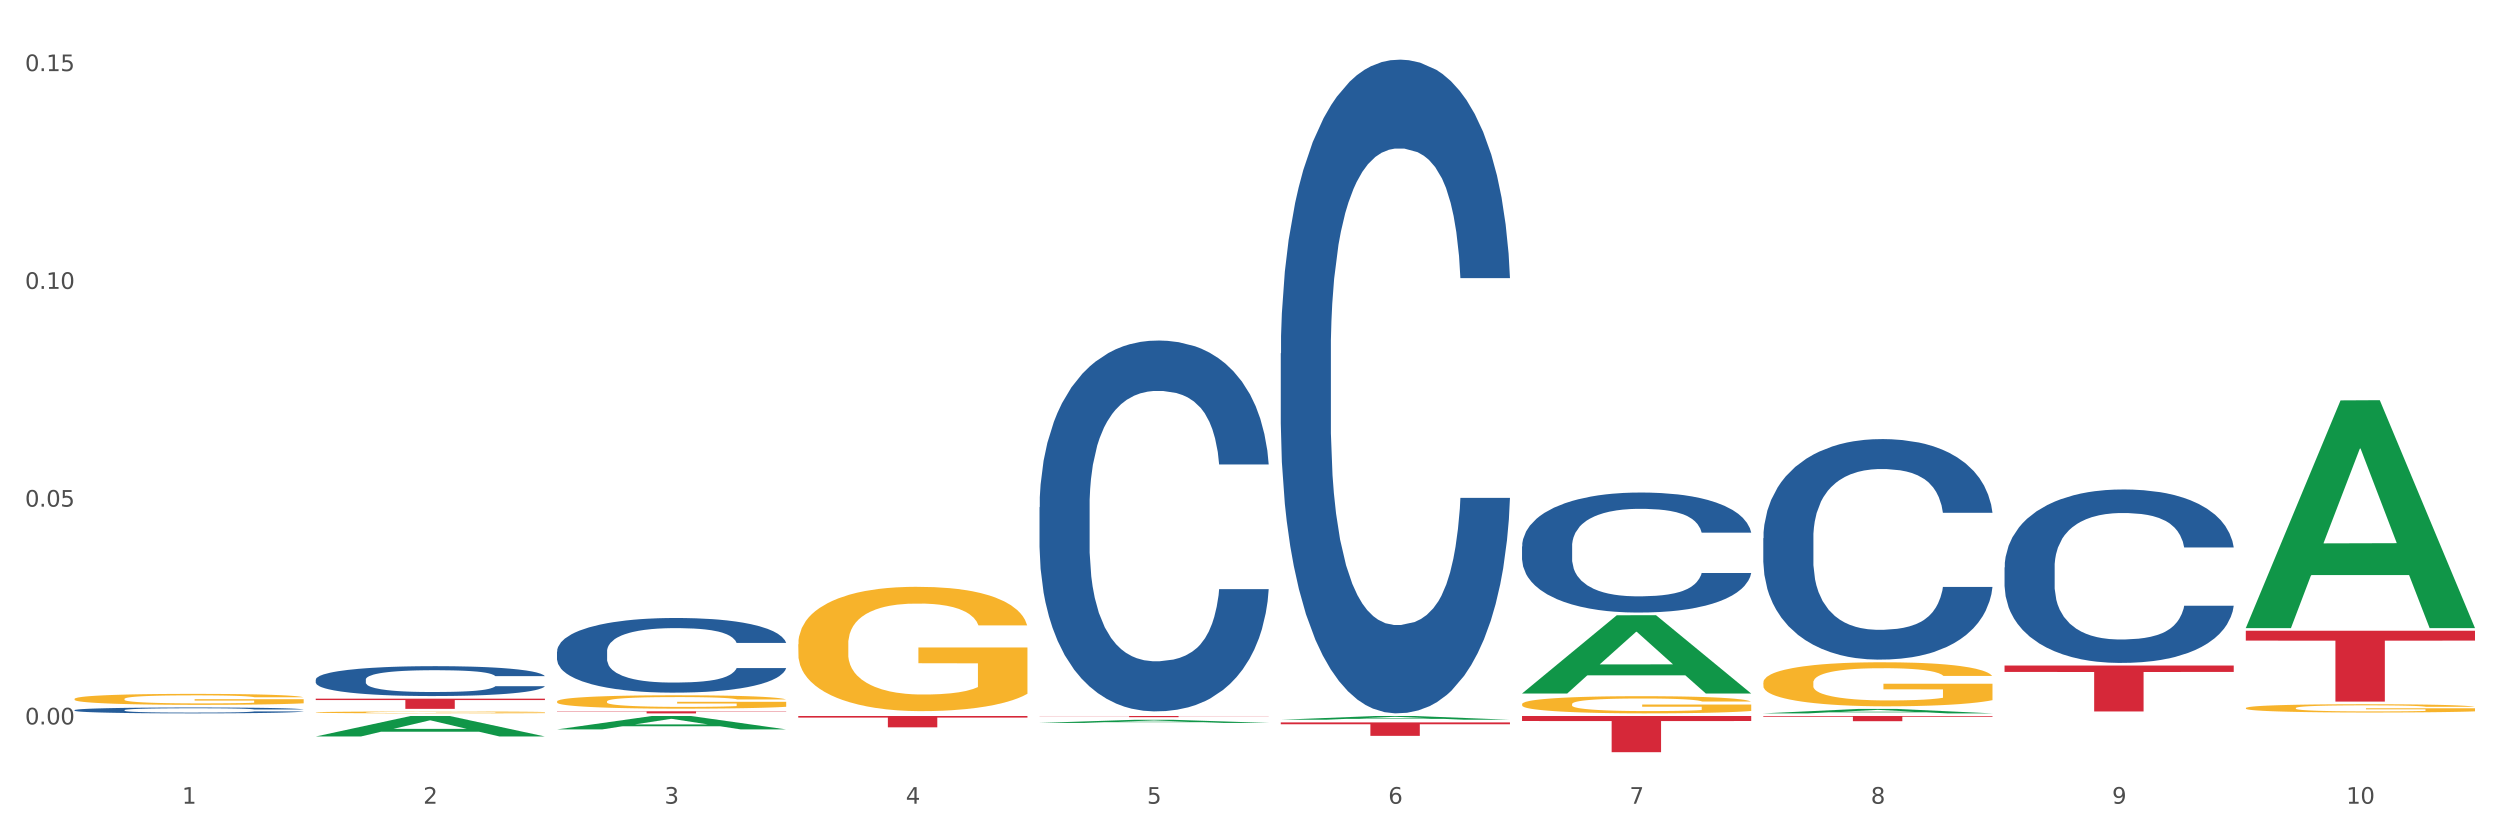 <?xml version="1.0" encoding="utf-8" standalone="no"?>
<!DOCTYPE svg PUBLIC "-//W3C//DTD SVG 1.1//EN"
  "http://www.w3.org/Graphics/SVG/1.1/DTD/svg11.dtd">
<svg xmlns:xlink="http://www.w3.org/1999/xlink" width="1080pt" height="360pt" viewBox="0 0 1080 360" xmlns="http://www.w3.org/2000/svg" version="1.1">
 <rect x="0" y="0" width="1080" height="360" fill="#333333" stroke="none"/>
 <defs>
  <style type="text/css">*{stroke-linejoin: round; stroke-linecap: butt}</style>
 </defs>
 <g id="figure_1">
  <g id="patch_1">
   <path d="M 0 360 
L 1080 360 
L 1080 0 
L 0 0 
z
" style="fill: #ffffff; stroke: #ffffff; stroke-linejoin: miter"/>
  </g>
  <g id="axes_1">
   <g id="matplotlib.axis_1">
    <g id="xtick_1">
     <g id="text_1">
      <!-- 1 -->
      <g style="fill: #4d4d4d" transform="translate(78.627 347.204) scale(0.096 -0.096)">
       <defs>
        <path id="DejaVuSans-31" d="M 794 531 
L 1825 531 
L 1825 4091 
L 703 3866 
L 703 4441 
L 1819 4666 
L 2450 4666 
L 2450 531 
L 3481 531 
L 3481 0 
L 794 0 
L 794 531 
z
" transform="scale(0.016)"/>
       </defs>
       <use xlink:href="#DejaVuSans-31"/>
      </g>
     </g>
    </g>
    <g id="xtick_2">
     <g id="text_2">
      <!-- 2 -->
      <g style="fill: #4d4d4d" transform="translate(182.851 347.204) scale(0.096 -0.096)">
       <defs>
        <path id="DejaVuSans-32" d="M 1228 531 
L 3431 531 
L 3431 0 
L 469 0 
L 469 531 
Q 828 903 1448 1529 
Q 2069 2156 2228 2338 
Q 2531 2678 2651 2914 
Q 2772 3150 2772 3378 
Q 2772 3750 2511 3984 
Q 2250 4219 1831 4219 
Q 1534 4219 1204 4116 
Q 875 4013 500 3803 
L 500 4441 
Q 881 4594 1212 4672 
Q 1544 4750 1819 4750 
Q 2544 4750 2975 4387 
Q 3406 4025 3406 3419 
Q 3406 3131 3298 2873 
Q 3191 2616 2906 2266 
Q 2828 2175 2409 1742 
Q 1991 1309 1228 531 
z
" transform="scale(0.016)"/>
       </defs>
       <use xlink:href="#DejaVuSans-32"/>
      </g>
     </g>
    </g>
    <g id="xtick_3">
     <g id="text_3">
      <!-- 3 -->
      <g style="fill: #4d4d4d" transform="translate(287.074 347.204) scale(0.096 -0.096)">
       <defs>
        <path id="DejaVuSans-33" d="M 2597 2516 
Q 3050 2419 3304 2112 
Q 3559 1806 3559 1356 
Q 3559 666 3084 287 
Q 2609 -91 1734 -91 
Q 1441 -91 1130 -33 
Q 819 25 488 141 
L 488 750 
Q 750 597 1062 519 
Q 1375 441 1716 441 
Q 2309 441 2620 675 
Q 2931 909 2931 1356 
Q 2931 1769 2642 2001 
Q 2353 2234 1838 2234 
L 1294 2234 
L 1294 2753 
L 1863 2753 
Q 2328 2753 2575 2939 
Q 2822 3125 2822 3475 
Q 2822 3834 2567 4026 
Q 2313 4219 1838 4219 
Q 1578 4219 1281 4162 
Q 984 4106 628 3988 
L 628 4550 
Q 988 4650 1302 4700 
Q 1616 4750 1894 4750 
Q 2613 4750 3031 4423 
Q 3450 4097 3450 3541 
Q 3450 3153 3228 2886 
Q 3006 2619 2597 2516 
z
" transform="scale(0.016)"/>
       </defs>
       <use xlink:href="#DejaVuSans-33"/>
      </g>
     </g>
    </g>
    <g id="xtick_4">
     <g id="text_4">
      <!-- 4 -->
      <g style="fill: #4d4d4d" transform="translate(391.298 347.204) scale(0.096 -0.096)">
       <defs>
        <path id="DejaVuSans-34" d="M 2419 4116 
L 825 1625 
L 2419 1625 
L 2419 4116 
z
M 2253 4666 
L 3047 4666 
L 3047 1625 
L 3713 1625 
L 3713 1100 
L 3047 1100 
L 3047 0 
L 2419 0 
L 2419 1100 
L 313 1100 
L 313 1709 
L 2253 4666 
z
" transform="scale(0.016)"/>
       </defs>
       <use xlink:href="#DejaVuSans-34"/>
      </g>
     </g>
    </g>
    <g id="xtick_5">
     <g id="text_5">
      <!-- 5 -->
      <g style="fill: #4d4d4d" transform="translate(495.522 347.204) scale(0.096 -0.096)">
       <defs>
        <path id="DejaVuSans-35" d="M 691 4666 
L 3169 4666 
L 3169 4134 
L 1269 4134 
L 1269 2991 
Q 1406 3038 1543 3061 
Q 1681 3084 1819 3084 
Q 2600 3084 3056 2656 
Q 3513 2228 3513 1497 
Q 3513 744 3044 326 
Q 2575 -91 1722 -91 
Q 1428 -91 1123 -41 
Q 819 9 494 109 
L 494 744 
Q 775 591 1075 516 
Q 1375 441 1709 441 
Q 2250 441 2565 725 
Q 2881 1009 2881 1497 
Q 2881 1984 2565 2268 
Q 2250 2553 1709 2553 
Q 1456 2553 1204 2497 
Q 953 2441 691 2322 
L 691 4666 
z
" transform="scale(0.016)"/>
       </defs>
       <use xlink:href="#DejaVuSans-35"/>
      </g>
     </g>
    </g>
    <g id="xtick_6">
     <g id="text_6">
      <!-- 6 -->
      <g style="fill: #4d4d4d" transform="translate(599.745 347.204) scale(0.096 -0.096)">
       <defs>
        <path id="DejaVuSans-36" d="M 2113 2584 
Q 1688 2584 1439 2293 
Q 1191 2003 1191 1497 
Q 1191 994 1439 701 
Q 1688 409 2113 409 
Q 2538 409 2786 701 
Q 3034 994 3034 1497 
Q 3034 2003 2786 2293 
Q 2538 2584 2113 2584 
z
M 3366 4563 
L 3366 3988 
Q 3128 4100 2886 4159 
Q 2644 4219 2406 4219 
Q 1781 4219 1451 3797 
Q 1122 3375 1075 2522 
Q 1259 2794 1537 2939 
Q 1816 3084 2150 3084 
Q 2853 3084 3261 2657 
Q 3669 2231 3669 1497 
Q 3669 778 3244 343 
Q 2819 -91 2113 -91 
Q 1303 -91 875 529 
Q 447 1150 447 2328 
Q 447 3434 972 4092 
Q 1497 4750 2381 4750 
Q 2619 4750 2861 4703 
Q 3103 4656 3366 4563 
z
" transform="scale(0.016)"/>
       </defs>
       <use xlink:href="#DejaVuSans-36"/>
      </g>
     </g>
    </g>
    <g id="xtick_7">
     <g id="text_7">
      <!-- 7 -->
      <g style="fill: #4d4d4d" transform="translate(703.969 347.204) scale(0.096 -0.096)">
       <defs>
        <path id="DejaVuSans-37" d="M 525 4666 
L 3525 4666 
L 3525 4397 
L 1831 0 
L 1172 0 
L 2766 4134 
L 525 4134 
L 525 4666 
z
" transform="scale(0.016)"/>
       </defs>
       <use xlink:href="#DejaVuSans-37"/>
      </g>
     </g>
    </g>
    <g id="xtick_8">
     <g id="text_8">
      <!-- 8 -->
      <g style="fill: #4d4d4d" transform="translate(808.193 347.204) scale(0.096 -0.096)">
       <defs>
        <path id="DejaVuSans-38" d="M 2034 2216 
Q 1584 2216 1326 1975 
Q 1069 1734 1069 1313 
Q 1069 891 1326 650 
Q 1584 409 2034 409 
Q 2484 409 2743 651 
Q 3003 894 3003 1313 
Q 3003 1734 2745 1975 
Q 2488 2216 2034 2216 
z
M 1403 2484 
Q 997 2584 770 2862 
Q 544 3141 544 3541 
Q 544 4100 942 4425 
Q 1341 4750 2034 4750 
Q 2731 4750 3128 4425 
Q 3525 4100 3525 3541 
Q 3525 3141 3298 2862 
Q 3072 2584 2669 2484 
Q 3125 2378 3379 2068 
Q 3634 1759 3634 1313 
Q 3634 634 3220 271 
Q 2806 -91 2034 -91 
Q 1263 -91 848 271 
Q 434 634 434 1313 
Q 434 1759 690 2068 
Q 947 2378 1403 2484 
z
M 1172 3481 
Q 1172 3119 1398 2916 
Q 1625 2713 2034 2713 
Q 2441 2713 2670 2916 
Q 2900 3119 2900 3481 
Q 2900 3844 2670 4047 
Q 2441 4250 2034 4250 
Q 1625 4250 1398 4047 
Q 1172 3844 1172 3481 
z
" transform="scale(0.016)"/>
       </defs>
       <use xlink:href="#DejaVuSans-38"/>
      </g>
     </g>
    </g>
    <g id="xtick_9">
     <g id="text_9">
      <!-- 9 -->
      <g style="fill: #4d4d4d" transform="translate(912.416 347.204) scale(0.096 -0.096)">
       <defs>
        <path id="DejaVuSans-39" d="M 703 97 
L 703 672 
Q 941 559 1184 500 
Q 1428 441 1663 441 
Q 2288 441 2617 861 
Q 2947 1281 2994 2138 
Q 2813 1869 2534 1725 
Q 2256 1581 1919 1581 
Q 1219 1581 811 2004 
Q 403 2428 403 3163 
Q 403 3881 828 4315 
Q 1253 4750 1959 4750 
Q 2769 4750 3195 4129 
Q 3622 3509 3622 2328 
Q 3622 1225 3098 567 
Q 2575 -91 1691 -91 
Q 1453 -91 1209 -44 
Q 966 3 703 97 
z
M 1959 2075 
Q 2384 2075 2632 2365 
Q 2881 2656 2881 3163 
Q 2881 3666 2632 3958 
Q 2384 4250 1959 4250 
Q 1534 4250 1286 3958 
Q 1038 3666 1038 3163 
Q 1038 2656 1286 2365 
Q 1534 2075 1959 2075 
z
" transform="scale(0.016)"/>
       </defs>
       <use xlink:href="#DejaVuSans-39"/>
      </g>
     </g>
    </g>
    <g id="xtick_10">
     <g id="text_10">
      <!-- 10 -->
      <g style="fill: #4d4d4d" transform="translate(1013.586 347.204) scale(0.096 -0.096)">
       <defs>
        <path id="DejaVuSans-30" d="M 2034 4250 
Q 1547 4250 1301 3770 
Q 1056 3291 1056 2328 
Q 1056 1369 1301 889 
Q 1547 409 2034 409 
Q 2525 409 2770 889 
Q 3016 1369 3016 2328 
Q 3016 3291 2770 3770 
Q 2525 4250 2034 4250 
z
M 2034 4750 
Q 2819 4750 3233 4129 
Q 3647 3509 3647 2328 
Q 3647 1150 3233 529 
Q 2819 -91 2034 -91 
Q 1250 -91 836 529 
Q 422 1150 422 2328 
Q 422 3509 836 4129 
Q 1250 4750 2034 4750 
z
" transform="scale(0.016)"/>
       </defs>
       <use xlink:href="#DejaVuSans-31"/>
       <use xlink:href="#DejaVuSans-30" transform="translate(63.623 0)"/>
      </g>
     </g>
    </g>
    <g id="xtick_11"/>
    <g id="xtick_12"/>
    <g id="xtick_13"/>
    <g id="xtick_14"/>
    <g id="xtick_15"/>
    <g id="xtick_16"/>
    <g id="xtick_17"/>
    <g id="xtick_18"/>
    <g id="xtick_19"/>
   </g>
   <g id="matplotlib.axis_2">
    <g id="ytick_1">
     <g id="text_11">
      <!-- 0.00 -->
      <g style="fill: #4d4d4d" transform="translate(10.8 312.958) scale(0.096 -0.096)">
       <defs>
        <path id="DejaVuSans-2e" d="M 684 794 
L 1344 794 
L 1344 0 
L 684 0 
L 684 794 
z
" transform="scale(0.016)"/>
       </defs>
       <use xlink:href="#DejaVuSans-30"/>
       <use xlink:href="#DejaVuSans-2e" transform="translate(63.623 0)"/>
       <use xlink:href="#DejaVuSans-30" transform="translate(95.41 0)"/>
       <use xlink:href="#DejaVuSans-30" transform="translate(159.033 0)"/>
      </g>
     </g>
    </g>
    <g id="ytick_2">
     <g id="text_12">
      <!-- 0.05 -->
      <g style="fill: #4d4d4d" transform="translate(10.8 218.878) scale(0.096 -0.096)">
       <use xlink:href="#DejaVuSans-30"/>
       <use xlink:href="#DejaVuSans-2e" transform="translate(63.623 0)"/>
       <use xlink:href="#DejaVuSans-30" transform="translate(95.41 0)"/>
       <use xlink:href="#DejaVuSans-35" transform="translate(159.033 0)"/>
      </g>
     </g>
    </g>
    <g id="ytick_3">
     <g id="text_13">
      <!-- 0.10 -->
      <g style="fill: #4d4d4d" transform="translate(10.8 124.798) scale(0.096 -0.096)">
       <use xlink:href="#DejaVuSans-30"/>
       <use xlink:href="#DejaVuSans-2e" transform="translate(63.623 0)"/>
       <use xlink:href="#DejaVuSans-31" transform="translate(95.41 0)"/>
       <use xlink:href="#DejaVuSans-30" transform="translate(159.033 0)"/>
      </g>
     </g>
    </g>
    <g id="ytick_4">
     <g id="text_14">
      <!-- 0.15 -->
      <g style="fill: #4d4d4d" transform="translate(10.8 30.718) scale(0.096 -0.096)">
       <use xlink:href="#DejaVuSans-30"/>
       <use xlink:href="#DejaVuSans-2e" transform="translate(63.623 0)"/>
       <use xlink:href="#DejaVuSans-31" transform="translate(95.41 0)"/>
       <use xlink:href="#DejaVuSans-35" transform="translate(159.033 0)"/>
      </g>
     </g>
    </g>
    <g id="ytick_5"/>
    <g id="ytick_6"/>
    <g id="ytick_7"/>
   </g>
   <g id="PolyCollection_1">
    <path d="M 553.293 310.932 
L 553.395 310.93 
L 594.225 309.312 
L 611.169 309.31 
L 652.306 310.935 
L 632.707 310.935 
L 623.827 310.557 
L 581.67 310.557 
L 581.364 310.563 
L 572.789 310.935 
L 553.293 310.935 
L 553.293 310.932 
L 586.978 310.331 
L 618.519 310.329 
L 602.901 309.657 
L 602.697 309.654 
L 602.493 309.658 
L 586.876 310.329 
L 586.978 310.331 
L 553.293 310.932 
z
" clip-path="url(#p5348b088e8)" style="fill: #109648"/>
    <path d="M 136.399 307.741 
L 136.516 307.74 
L 136.516 307.713 
L 136.749 307.69 
L 137.918 307.635 
L 139.672 307.589 
L 140.958 307.564 
L 142.244 307.545 
L 143.763 307.525 
L 145.634 307.504 
L 149.024 307.474 
L 151.128 307.458 
L 153.699 307.442 
L 158.375 307.418 
L 161.765 307.405 
L 165.272 307.394 
L 171 307.38 
L 174.741 307.374 
L 178.716 307.37 
L 183.508 307.367 
L 187.132 307.366 
L 195.081 307.368 
L 201.861 307.375 
L 205.135 307.38 
L 209.343 307.389 
L 211.564 307.395 
L 215.188 307.407 
L 218.928 307.422 
L 221.5 307.436 
L 225.358 307.461 
L 228.28 307.486 
L 230.969 307.517 
L 232.372 307.539 
L 233.424 307.559 
L 234.359 307.582 
L 235.294 307.618 
L 214.253 307.618 
L 213.434 307.592 
L 212.148 307.567 
L 210.278 307.544 
L 208.641 307.529 
L 205.836 307.51 
L 203.264 307.499 
L 200.576 307.49 
L 197.302 307.482 
L 194.731 307.479 
L 191.107 307.476 
L 183.976 307.476 
L 179.183 307.482 
L 175.91 307.49 
L 173.806 307.496 
L 171.936 307.504 
L 169.831 307.514 
L 167.377 307.53 
L 165.623 307.544 
L 163.87 307.562 
L 162.467 307.579 
L 161.181 307.6 
L 160.129 307.622 
L 159.311 307.645 
L 158.609 307.673 
L 158.025 307.72 
L 158.025 307.821 
L 158.259 307.844 
L 158.843 307.874 
L 159.544 307.897 
L 160.713 307.925 
L 161.765 307.943 
L 163.753 307.97 
L 165.974 307.992 
L 167.727 308.006 
L 169.481 308.018 
L 172.52 308.034 
L 175.91 308.048 
L 178.833 308.056 
L 182.807 308.063 
L 185.496 308.066 
L 187.834 308.067 
L 193.562 308.067 
L 197.653 308.065 
L 202.212 308.06 
L 205.719 308.053 
L 208.641 308.045 
L 211.915 308.032 
L 214.019 308.019 
L 214.019 307.865 
L 188.301 307.864 
L 188.301 307.761 
L 235.411 307.761 
L 235.411 308.063 
L 233.424 308.079 
L 231.203 308.093 
L 228.865 308.105 
L 225.358 308.121 
L 221.15 308.136 
L 217.409 308.146 
L 213.434 308.155 
L 208.758 308.163 
L 202.68 308.17 
L 198.939 308.173 
L 194.263 308.175 
L 188.769 308.176 
L 183.976 308.175 
L 179.3 308.171 
L 174.39 308.164 
L 169.598 308.155 
L 165.974 308.145 
L 162.35 308.133 
L 158.492 308.118 
L 155.453 308.103 
L 153.115 308.09 
L 150.543 308.073 
L 147.738 308.05 
L 145.634 308.03 
L 143.763 308.01 
L 141.776 307.983 
L 140.373 307.96 
L 138.97 307.931 
L 138.152 307.91 
L 137.217 307.877 
L 136.516 307.83 
L 136.399 307.741 
z
" clip-path="url(#p5348b088e8)" style="fill: #f7b32b"/>
    <path d="M 32.175 301.945 
L 32.292 301.941 
L 32.292 301.785 
L 32.526 301.651 
L 33.695 301.326 
L 35.448 301.058 
L 36.734 300.915 
L 38.02 300.798 
L 39.54 300.681 
L 41.41 300.56 
L 44.8 300.383 
L 46.904 300.292 
L 49.476 300.197 
L 54.152 300.058 
L 57.542 299.98 
L 61.049 299.915 
L 66.777 299.837 
L 70.517 299.803 
L 74.492 299.777 
L 79.285 299.759 
L 82.909 299.755 
L 90.858 299.768 
L 97.638 299.807 
L 100.911 299.837 
L 105.119 299.889 
L 107.34 299.924 
L 110.964 299.993 
L 114.705 300.084 
L 117.277 300.162 
L 121.134 300.309 
L 124.057 300.456 
L 126.745 300.638 
L 128.148 300.764 
L 129.2 300.881 
L 130.135 301.015 
L 131.071 301.227 
L 110.029 301.227 
L 109.211 301.075 
L 107.925 300.933 
L 106.054 300.794 
L 104.418 300.707 
L 101.612 300.599 
L 99.041 300.53 
L 96.352 300.478 
L 93.079 300.435 
L 90.507 300.413 
L 86.883 300.396 
L 79.752 300.4 
L 74.96 300.435 
L 71.686 300.478 
L 69.582 300.517 
L 67.712 300.56 
L 65.608 300.621 
L 63.153 300.712 
L 61.399 300.794 
L 59.646 300.898 
L 58.243 301.002 
L 56.957 301.123 
L 55.905 301.253 
L 55.087 301.387 
L 54.386 301.552 
L 53.801 301.824 
L 53.801 302.417 
L 54.035 302.551 
L 54.619 302.729 
L 55.321 302.863 
L 56.49 303.023 
L 57.542 303.132 
L 59.529 303.287 
L 61.75 303.417 
L 63.504 303.499 
L 65.257 303.569 
L 68.296 303.664 
L 71.686 303.742 
L 74.609 303.789 
L 78.583 303.833 
L 81.272 303.85 
L 83.61 303.859 
L 89.338 303.859 
L 93.429 303.846 
L 97.988 303.815 
L 101.495 303.776 
L 104.418 303.729 
L 107.691 303.651 
L 109.795 303.577 
L 109.795 302.673 
L 84.078 302.668 
L 84.078 302.067 
L 131.187 302.067 
L 131.187 303.833 
L 129.2 303.924 
L 126.979 304.006 
L 124.641 304.079 
L 121.134 304.17 
L 116.926 304.257 
L 113.185 304.318 
L 109.211 304.37 
L 104.535 304.417 
L 98.456 304.46 
L 94.715 304.478 
L 90.039 304.491 
L 84.545 304.495 
L 79.752 304.486 
L 75.076 304.465 
L 70.167 304.426 
L 65.374 304.37 
L 61.75 304.313 
L 58.126 304.244 
L 54.269 304.153 
L 51.229 304.067 
L 48.891 303.989 
L 46.32 303.889 
L 43.514 303.759 
L 41.41 303.642 
L 39.54 303.521 
L 37.552 303.365 
L 36.15 303.231 
L 34.747 303.062 
L 33.928 302.937 
L 32.993 302.742 
L 32.292 302.469 
L 32.175 301.945 
z
" clip-path="url(#p5348b088e8)" style="fill: #f7b32b"/>
    <path d="M 240.622 303.033 
L 240.739 303.028 
L 240.739 302.838 
L 240.973 302.674 
L 242.142 302.278 
L 243.895 301.951 
L 245.181 301.777 
L 246.467 301.634 
L 247.987 301.492 
L 249.857 301.344 
L 253.247 301.128 
L 255.351 301.017 
L 257.923 300.901 
L 262.599 300.732 
L 265.989 300.637 
L 269.496 300.558 
L 275.224 300.463 
L 278.965 300.421 
L 282.939 300.389 
L 287.732 300.368 
L 291.356 300.363 
L 299.305 300.378 
L 306.085 300.426 
L 309.358 300.463 
L 313.566 300.526 
L 315.788 300.568 
L 319.411 300.653 
L 323.152 300.764 
L 325.724 300.859 
L 329.581 301.038 
L 332.504 301.217 
L 335.193 301.439 
L 336.595 301.592 
L 337.647 301.735 
L 338.583 301.898 
L 339.518 302.157 
L 318.476 302.157 
L 317.658 301.972 
L 316.372 301.798 
L 314.502 301.629 
L 312.865 301.524 
L 310.06 301.392 
L 307.488 301.307 
L 304.799 301.244 
L 301.526 301.191 
L 298.954 301.165 
L 295.33 301.144 
L 288.2 301.149 
L 283.407 301.191 
L 280.134 301.244 
L 278.03 301.291 
L 276.159 301.344 
L 274.055 301.418 
L 271.6 301.529 
L 269.847 301.629 
L 268.093 301.756 
L 266.69 301.882 
L 265.405 302.03 
L 264.352 302.188 
L 263.534 302.352 
L 262.833 302.553 
L 262.248 302.885 
L 262.248 303.608 
L 262.482 303.772 
L 263.067 303.988 
L 263.768 304.152 
L 264.937 304.347 
L 265.989 304.479 
L 267.976 304.669 
L 270.197 304.827 
L 271.951 304.927 
L 273.704 305.012 
L 276.744 305.128 
L 280.134 305.223 
L 283.056 305.281 
L 287.031 305.334 
L 289.719 305.355 
L 292.057 305.365 
L 297.785 305.365 
L 301.877 305.35 
L 306.436 305.313 
L 309.943 305.265 
L 312.865 305.207 
L 316.138 305.112 
L 318.242 305.022 
L 318.242 303.919 
L 292.525 303.914 
L 292.525 303.181 
L 339.635 303.181 
L 339.635 305.334 
L 337.647 305.445 
L 335.426 305.545 
L 333.088 305.634 
L 329.581 305.745 
L 325.373 305.851 
L 321.632 305.925 
L 317.658 305.988 
L 312.982 306.046 
L 306.903 306.099 
L 303.163 306.12 
L 298.487 306.136 
L 292.992 306.141 
L 288.2 306.131 
L 283.524 306.104 
L 278.614 306.057 
L 273.821 305.988 
L 270.197 305.919 
L 266.574 305.835 
L 262.716 305.724 
L 259.677 305.619 
L 257.339 305.524 
L 254.767 305.402 
L 251.961 305.244 
L 249.857 305.101 
L 247.987 304.954 
L 246 304.764 
L 244.597 304.6 
L 243.194 304.394 
L 242.376 304.241 
L 241.441 304.004 
L 240.739 303.671 
L 240.622 303.033 
z
" clip-path="url(#p5348b088e8)" style="fill: #f7b32b"/>
    <path d="M 970.188 305.88 
L 970.304 305.877 
L 970.304 305.759 
L 970.538 305.658 
L 971.707 305.413 
L 973.461 305.21 
L 974.747 305.102 
L 976.032 305.014 
L 977.552 304.925 
L 979.422 304.834 
L 982.813 304.7 
L 984.917 304.631 
L 987.488 304.559 
L 992.164 304.455 
L 995.554 304.396 
L 999.061 304.347 
L 1004.789 304.288 
L 1008.53 304.262 
L 1012.505 304.242 
L 1017.297 304.229 
L 1020.921 304.226 
L 1028.87 304.235 
L 1035.65 304.265 
L 1038.923 304.288 
L 1043.132 304.327 
L 1045.353 304.353 
L 1048.977 304.405 
L 1052.717 304.474 
L 1055.289 304.533 
L 1059.147 304.644 
L 1062.069 304.755 
L 1064.758 304.893 
L 1066.161 304.988 
L 1067.213 305.076 
L 1068.148 305.177 
L 1069.083 305.338 
L 1048.041 305.338 
L 1047.223 305.223 
L 1045.937 305.115 
L 1044.067 305.01 
L 1042.43 304.945 
L 1039.625 304.863 
L 1037.053 304.811 
L 1034.364 304.772 
L 1031.091 304.739 
L 1028.52 304.723 
L 1024.896 304.71 
L 1017.765 304.713 
L 1012.972 304.739 
L 1009.699 304.772 
L 1007.595 304.801 
L 1005.724 304.834 
L 1003.62 304.88 
L 1001.165 304.948 
L 999.412 305.01 
L 997.659 305.089 
L 996.256 305.167 
L 994.97 305.259 
L 993.918 305.357 
L 993.1 305.459 
L 992.398 305.583 
L 991.814 305.789 
L 991.814 306.237 
L 992.047 306.338 
L 992.632 306.472 
L 993.333 306.574 
L 994.502 306.695 
L 995.554 306.776 
L 997.542 306.894 
L 999.763 306.992 
L 1001.516 307.054 
L 1003.27 307.107 
L 1006.309 307.179 
L 1009.699 307.238 
L 1012.621 307.274 
L 1016.596 307.306 
L 1019.285 307.319 
L 1021.623 307.326 
L 1027.351 307.326 
L 1031.442 307.316 
L 1036.001 307.293 
L 1039.508 307.264 
L 1042.43 307.228 
L 1045.704 307.169 
L 1047.808 307.113 
L 1047.808 306.43 
L 1022.09 306.427 
L 1022.09 305.972 
L 1069.2 305.972 
L 1069.2 307.306 
L 1067.213 307.375 
L 1064.992 307.437 
L 1062.654 307.493 
L 1059.147 307.561 
L 1054.938 307.627 
L 1051.198 307.673 
L 1047.223 307.712 
L 1042.547 307.748 
L 1036.469 307.78 
L 1032.728 307.794 
L 1028.052 307.803 
L 1022.558 307.807 
L 1017.765 307.8 
L 1013.089 307.784 
L 1008.179 307.754 
L 1003.387 307.712 
L 999.763 307.669 
L 996.139 307.617 
L 992.281 307.548 
L 989.242 307.483 
L 986.904 307.424 
L 984.332 307.349 
L 981.527 307.251 
L 979.422 307.162 
L 977.552 307.071 
L 975.565 306.953 
L 974.162 306.852 
L 972.759 306.724 
L 971.941 306.629 
L 971.006 306.482 
L 970.304 306.276 
L 970.188 305.88 
z
" clip-path="url(#p5348b088e8)" style="fill: #f7b32b"/>
    <path d="M 761.74 294.893 
L 761.857 294.875 
L 761.857 294.25 
L 762.091 293.711 
L 763.26 292.407 
L 765.013 291.33 
L 766.299 290.756 
L 767.585 290.287 
L 769.105 289.817 
L 770.975 289.331 
L 774.365 288.618 
L 776.469 288.253 
L 779.041 287.871 
L 783.717 287.315 
L 787.107 287.002 
L 790.614 286.741 
L 796.342 286.428 
L 800.083 286.289 
L 804.057 286.185 
L 808.85 286.115 
L 812.474 286.098 
L 820.423 286.15 
L 827.203 286.306 
L 830.476 286.428 
L 834.685 286.637 
L 836.906 286.776 
L 840.529 287.054 
L 844.27 287.419 
L 846.842 287.732 
L 850.7 288.323 
L 853.622 288.914 
L 856.311 289.644 
L 857.713 290.148 
L 858.766 290.617 
L 859.701 291.156 
L 860.636 292.007 
L 839.594 292.007 
L 838.776 291.399 
L 837.49 290.826 
L 835.62 290.269 
L 833.983 289.922 
L 831.178 289.487 
L 828.606 289.209 
L 825.917 289.001 
L 822.644 288.827 
L 820.072 288.74 
L 816.448 288.67 
L 809.318 288.688 
L 804.525 288.827 
L 801.252 289.001 
L 799.148 289.157 
L 797.277 289.331 
L 795.173 289.574 
L 792.718 289.939 
L 790.965 290.269 
L 789.211 290.686 
L 787.809 291.104 
L 786.523 291.59 
L 785.471 292.112 
L 784.652 292.651 
L 783.951 293.311 
L 783.366 294.406 
L 783.366 296.787 
L 783.6 297.326 
L 784.185 298.039 
L 784.886 298.577 
L 786.055 299.22 
L 787.107 299.655 
L 789.094 300.281 
L 791.315 300.802 
L 793.069 301.132 
L 794.822 301.41 
L 797.862 301.793 
L 801.252 302.106 
L 804.174 302.297 
L 808.149 302.471 
L 810.837 302.54 
L 813.175 302.575 
L 818.903 302.575 
L 822.995 302.523 
L 827.554 302.401 
L 831.061 302.245 
L 833.983 302.054 
L 837.256 301.741 
L 839.36 301.445 
L 839.36 297.813 
L 813.643 297.795 
L 813.643 295.379 
L 860.753 295.379 
L 860.753 302.471 
L 858.766 302.836 
L 856.544 303.166 
L 854.206 303.461 
L 850.7 303.826 
L 846.491 304.174 
L 842.751 304.417 
L 838.776 304.626 
L 834.1 304.817 
L 828.021 304.991 
L 824.281 305.06 
L 819.605 305.113 
L 814.111 305.13 
L 809.318 305.095 
L 804.642 305.008 
L 799.732 304.852 
L 794.939 304.626 
L 791.315 304.4 
L 787.692 304.122 
L 783.834 303.757 
L 780.795 303.409 
L 778.457 303.096 
L 775.885 302.697 
L 773.079 302.175 
L 770.975 301.706 
L 769.105 301.219 
L 767.118 300.594 
L 765.715 300.055 
L 764.312 299.377 
L 763.494 298.873 
L 762.559 298.091 
L 761.857 296.996 
L 761.74 294.893 
z
" clip-path="url(#p5348b088e8)" style="fill: #f7b32b"/>
    <path d="M 657.517 304.183 
L 657.634 304.176 
L 657.634 303.932 
L 657.867 303.721 
L 659.036 303.213 
L 660.79 302.793 
L 662.076 302.569 
L 663.362 302.386 
L 664.881 302.203 
L 666.752 302.013 
L 670.142 301.735 
L 672.246 301.592 
L 674.818 301.443 
L 679.493 301.226 
L 682.884 301.104 
L 686.39 301.002 
L 692.118 300.88 
L 695.859 300.826 
L 699.834 300.785 
L 704.627 300.758 
L 708.25 300.752 
L 716.199 300.772 
L 722.979 300.833 
L 726.253 300.88 
L 730.461 300.962 
L 732.682 301.016 
L 736.306 301.125 
L 740.047 301.267 
L 742.618 301.389 
L 746.476 301.619 
L 749.398 301.85 
L 752.087 302.135 
L 753.49 302.331 
L 754.542 302.515 
L 755.477 302.725 
L 756.412 303.057 
L 735.371 303.057 
L 734.552 302.82 
L 733.266 302.596 
L 731.396 302.379 
L 729.76 302.243 
L 726.954 302.074 
L 724.382 301.965 
L 721.694 301.884 
L 718.42 301.816 
L 715.849 301.782 
L 712.225 301.755 
L 705.094 301.762 
L 700.301 301.816 
L 697.028 301.884 
L 694.924 301.945 
L 693.054 302.013 
L 690.949 302.108 
L 688.495 302.25 
L 686.741 302.379 
L 684.988 302.542 
L 683.585 302.704 
L 682.299 302.894 
L 681.247 303.098 
L 680.429 303.308 
L 679.727 303.565 
L 679.143 303.993 
L 679.143 304.922 
L 679.377 305.132 
L 679.961 305.41 
L 680.662 305.62 
L 681.831 305.871 
L 682.884 306.04 
L 684.871 306.284 
L 687.092 306.488 
L 688.845 306.617 
L 690.599 306.725 
L 693.638 306.874 
L 697.028 306.996 
L 699.951 307.071 
L 703.925 307.139 
L 706.614 307.166 
L 708.952 307.179 
L 714.68 307.179 
L 718.771 307.159 
L 723.33 307.112 
L 726.837 307.051 
L 729.76 306.976 
L 733.033 306.854 
L 735.137 306.739 
L 735.137 305.322 
L 709.419 305.315 
L 709.419 304.372 
L 756.529 304.372 
L 756.529 307.139 
L 754.542 307.281 
L 752.321 307.41 
L 749.983 307.525 
L 746.476 307.668 
L 742.268 307.803 
L 738.527 307.898 
L 734.552 307.98 
L 729.876 308.054 
L 723.798 308.122 
L 720.057 308.149 
L 715.381 308.169 
L 709.887 308.176 
L 705.094 308.163 
L 700.418 308.129 
L 695.508 308.068 
L 690.716 307.98 
L 687.092 307.891 
L 683.468 307.783 
L 679.61 307.641 
L 676.571 307.505 
L 674.233 307.383 
L 671.661 307.227 
L 668.856 307.024 
L 666.752 306.84 
L 664.881 306.651 
L 662.894 306.407 
L 661.491 306.196 
L 660.088 305.932 
L 659.27 305.735 
L 658.335 305.43 
L 657.634 305.003 
L 657.517 304.183 
z
" clip-path="url(#p5348b088e8)" style="fill: #f7b32b"/>
    <path d="M 344.846 278.322 
L 344.963 278.273 
L 344.963 276.507 
L 345.197 274.986 
L 346.366 271.307 
L 348.119 268.266 
L 349.405 266.647 
L 350.691 265.323 
L 352.21 263.998 
L 354.081 262.625 
L 357.471 260.613 
L 359.575 259.583 
L 362.147 258.504 
L 366.823 256.934 
L 370.213 256.051 
L 373.72 255.315 
L 379.448 254.432 
L 383.188 254.04 
L 387.163 253.746 
L 391.956 253.549 
L 395.579 253.5 
L 403.529 253.648 
L 410.309 254.089 
L 413.582 254.432 
L 417.79 255.021 
L 420.011 255.414 
L 423.635 256.198 
L 427.376 257.229 
L 429.947 258.112 
L 433.805 259.779 
L 436.728 261.447 
L 439.416 263.508 
L 440.819 264.93 
L 441.871 266.255 
L 442.806 267.775 
L 443.741 270.179 
L 422.7 270.179 
L 421.882 268.462 
L 420.596 266.843 
L 418.725 265.274 
L 417.089 264.292 
L 414.283 263.066 
L 411.711 262.281 
L 409.023 261.693 
L 405.75 261.202 
L 403.178 260.957 
L 399.554 260.761 
L 392.423 260.81 
L 387.63 261.202 
L 384.357 261.693 
L 382.253 262.134 
L 380.383 262.625 
L 378.279 263.311 
L 375.824 264.342 
L 374.07 265.274 
L 372.317 266.451 
L 370.914 267.628 
L 369.628 269.002 
L 368.576 270.473 
L 367.758 271.994 
L 367.056 273.858 
L 366.472 276.949 
L 366.472 283.669 
L 366.706 285.19 
L 367.29 287.201 
L 367.992 288.722 
L 369.161 290.537 
L 370.213 291.763 
L 372.2 293.529 
L 374.421 295.001 
L 376.174 295.933 
L 377.928 296.718 
L 380.967 297.797 
L 384.357 298.68 
L 387.28 299.219 
L 391.254 299.71 
L 393.943 299.906 
L 396.281 300.004 
L 402.009 300.004 
L 406.1 299.857 
L 410.659 299.514 
L 414.166 299.072 
L 417.089 298.533 
L 420.362 297.65 
L 422.466 296.816 
L 422.466 286.563 
L 396.748 286.514 
L 396.748 279.696 
L 443.858 279.696 
L 443.858 299.71 
L 441.871 300.74 
L 439.65 301.672 
L 437.312 302.506 
L 433.805 303.536 
L 429.597 304.517 
L 425.856 305.204 
L 421.882 305.793 
L 417.206 306.332 
L 411.127 306.823 
L 407.386 307.019 
L 402.71 307.166 
L 397.216 307.215 
L 392.423 307.117 
L 387.747 306.872 
L 382.838 306.431 
L 378.045 305.793 
L 374.421 305.155 
L 370.797 304.37 
L 366.94 303.34 
L 363.9 302.359 
L 361.562 301.476 
L 358.99 300.348 
L 356.185 298.876 
L 354.081 297.552 
L 352.21 296.178 
L 350.223 294.412 
L 348.82 292.891 
L 347.418 290.978 
L 346.599 289.556 
L 345.664 287.348 
L 344.963 284.258 
L 344.846 278.322 
z
" clip-path="url(#p5348b088e8)" style="fill: #f7b32b"/>
    <path d="M 657.517 299.554 
L 657.619 299.522 
L 698.449 265.792 
L 715.393 265.761 
L 756.529 299.617 
L 736.931 299.617 
L 728.05 291.733 
L 685.893 291.733 
L 685.587 291.861 
L 677.013 299.617 
L 657.517 299.617 
L 657.517 299.554 
L 691.201 287.028 
L 722.742 286.997 
L 707.125 272.977 
L 706.921 272.913 
L 706.717 273.009 
L 691.099 286.997 
L 691.201 287.028 
L 657.517 299.554 
z
" clip-path="url(#p5348b088e8)" style="fill: #109648"/>
    <path d="M 761.74 308.173 
L 761.842 308.171 
L 802.672 306.266 
L 819.617 306.264 
L 860.753 308.176 
L 841.154 308.176 
L 832.274 307.731 
L 790.117 307.731 
L 789.811 307.738 
L 781.237 308.176 
L 761.74 308.176 
L 761.74 308.173 
L 795.425 307.465 
L 826.966 307.463 
L 811.349 306.672 
L 811.144 306.668 
L 810.94 306.674 
L 795.323 307.463 
L 795.425 307.465 
L 761.74 308.173 
z
" clip-path="url(#p5348b088e8)" style="fill: #109648"/>
    <path d="M 970.188 271.172 
L 970.29 271.079 
L 1011.12 172.966 
L 1028.064 172.874 
L 1069.2 271.357 
L 1049.602 271.357 
L 1040.721 248.423 
L 998.564 248.423 
L 998.258 248.793 
L 989.684 271.357 
L 970.188 271.357 
L 970.188 271.172 
L 1003.872 234.738 
L 1035.413 234.645 
L 1019.796 193.865 
L 1019.592 193.68 
L 1019.388 193.957 
L 1003.77 234.645 
L 1003.872 234.738 
L 970.188 271.172 
z
" clip-path="url(#p5348b088e8)" style="fill: #109648"/>
    <path d="M 553.293 152.654 
L 553.41 152.396 
L 553.41 145.174 
L 553.761 135.373 
L 555.049 117.319 
L 556.687 103.65 
L 559.496 87.659 
L 561.017 80.953 
L 563.007 73.474 
L 567.103 61.352 
L 571.785 51.035 
L 575.062 45.361 
L 577.52 41.75 
L 583.02 35.302 
L 586.18 32.465 
L 589.457 30.144 
L 592.266 28.597 
L 596.948 26.791 
L 600.693 26.017 
L 605.023 25.759 
L 608.651 26.017 
L 613.45 27.049 
L 620.472 30.144 
L 623.164 31.949 
L 626.792 35.044 
L 630.537 39.171 
L 633.58 43.298 
L 637.091 49.23 
L 640.719 56.967 
L 644.23 66.768 
L 646.688 75.795 
L 648.677 85.338 
L 650.433 96.944 
L 651.72 109.582 
L 652.306 120.156 
L 630.888 120.156 
L 630.303 110.613 
L 629.132 100.297 
L 627.962 93.333 
L 626.675 87.659 
L 624.685 81.211 
L 622.929 77.085 
L 620.004 72.184 
L 617.312 69.089 
L 615.088 67.284 
L 612.396 65.736 
L 606.661 64.189 
L 602.565 64.189 
L 599.99 64.705 
L 596.83 65.994 
L 594.139 67.8 
L 590.979 70.895 
L 588.521 74.247 
L 586.063 78.632 
L 584.659 81.727 
L 582.552 87.401 
L 581.148 92.044 
L 579.275 100.039 
L 578.222 105.713 
L 576.349 120.414 
L 575.53 131.247 
L 575.179 138.726 
L 574.945 146.979 
L 574.945 187.214 
L 575.647 205.268 
L 576.232 213.006 
L 577.168 221.775 
L 578.924 233.123 
L 581.499 244.213 
L 584.191 252.209 
L 586.414 257.109 
L 588.521 260.72 
L 590.628 263.557 
L 593.202 266.136 
L 595.309 267.684 
L 598.469 269.231 
L 602.214 270.005 
L 605.14 270.005 
L 611.109 268.715 
L 613.801 267.426 
L 616.375 265.62 
L 619.184 262.783 
L 621.408 259.688 
L 622.695 257.367 
L 624.802 252.467 
L 626.441 247.308 
L 627.845 241.376 
L 628.781 236.218 
L 629.835 228.481 
L 630.654 219.711 
L 630.888 215.069 
L 652.306 215.069 
L 651.837 224.354 
L 651.018 233.381 
L 649.38 245.503 
L 648.092 252.467 
L 646.103 260.978 
L 643.996 268.199 
L 641.07 276.195 
L 638.378 282.127 
L 635.569 287.285 
L 632.526 291.928 
L 627.026 298.375 
L 625.036 300.181 
L 620.823 303.276 
L 617.546 305.081 
L 612.747 306.887 
L 607.832 307.918 
L 602.682 308.176 
L 598.118 307.66 
L 593.085 306.113 
L 589.925 304.565 
L 586.414 302.244 
L 582.318 298.633 
L 578.456 294.249 
L 574.828 289.091 
L 571.434 283.158 
L 568.274 276.453 
L 564.177 265.362 
L 561.135 254.53 
L 558.911 244.471 
L 557.389 235.96 
L 555.868 225.128 
L 555.049 217.648 
L 553.761 199.594 
L 553.293 182.83 
L 553.293 152.654 
z
" clip-path="url(#p5348b088e8)" style="fill: #255c99"/>
    <path d="M 449.069 219.091 
L 449.187 218.945 
L 449.187 214.848 
L 449.538 209.287 
L 450.825 199.045 
L 452.464 191.29 
L 455.272 182.218 
L 456.794 178.414 
L 458.783 174.171 
L 462.88 167.294 
L 467.561 161.441 
L 470.838 158.222 
L 473.296 156.174 
L 478.797 152.516 
L 481.957 150.906 
L 485.234 149.589 
L 488.042 148.711 
L 492.724 147.687 
L 496.469 147.248 
L 500.799 147.102 
L 504.427 147.248 
L 509.226 147.833 
L 516.248 149.589 
L 518.94 150.613 
L 522.568 152.369 
L 526.313 154.71 
L 529.356 157.051 
L 532.867 160.417 
L 536.495 164.806 
L 540.006 170.367 
L 542.464 175.488 
L 544.454 180.902 
L 546.209 187.486 
L 547.497 194.656 
L 548.082 200.655 
L 526.664 200.655 
L 526.079 195.241 
L 524.909 189.388 
L 523.738 185.437 
L 522.451 182.218 
L 520.461 178.56 
L 518.706 176.219 
L 515.78 173.439 
L 513.088 171.683 
L 510.864 170.659 
L 508.173 169.781 
L 502.438 168.903 
L 498.342 168.903 
L 495.767 169.196 
L 492.607 169.928 
L 489.915 170.952 
L 486.755 172.708 
L 484.297 174.61 
L 481.84 177.097 
L 480.435 178.853 
L 478.328 182.072 
L 476.924 184.706 
L 475.051 189.242 
L 473.998 192.461 
L 472.126 200.801 
L 471.306 206.946 
L 470.955 211.19 
L 470.721 215.872 
L 470.721 238.698 
L 471.423 248.94 
L 472.009 253.33 
L 472.945 258.304 
L 474.7 264.742 
L 477.275 271.034 
L 479.967 275.57 
L 482.191 278.35 
L 484.297 280.399 
L 486.404 282.008 
L 488.979 283.471 
L 491.085 284.349 
L 494.245 285.227 
L 497.991 285.666 
L 500.916 285.666 
L 506.885 284.935 
L 509.577 284.203 
L 512.152 283.179 
L 514.961 281.569 
L 517.184 279.813 
L 518.472 278.496 
L 520.578 275.716 
L 522.217 272.79 
L 523.621 269.425 
L 524.558 266.498 
L 525.611 262.109 
L 526.43 257.134 
L 526.664 254.5 
L 548.082 254.5 
L 547.614 259.768 
L 546.795 264.889 
L 545.156 271.766 
L 543.869 275.716 
L 541.879 280.545 
L 539.772 284.642 
L 536.846 289.178 
L 534.155 292.543 
L 531.346 295.47 
L 528.303 298.103 
L 522.802 301.761 
L 520.813 302.786 
L 516.599 304.541 
L 513.322 305.566 
L 508.524 306.59 
L 503.608 307.175 
L 498.459 307.321 
L 493.894 307.029 
L 488.862 306.151 
L 485.702 305.273 
L 482.191 303.956 
L 478.094 301.908 
L 474.232 299.42 
L 470.604 296.494 
L 467.21 293.128 
L 464.05 289.324 
L 459.954 283.032 
L 456.911 276.887 
L 454.687 271.181 
L 453.166 266.352 
L 451.644 260.207 
L 450.825 255.963 
L 449.538 245.721 
L 449.069 236.21 
L 449.069 219.091 
z
" clip-path="url(#p5348b088e8)" style="fill: #255c99"/>
    <path d="M 32.175 306.774 
L 32.292 306.771 
L 32.292 306.706 
L 32.643 306.618 
L 33.931 306.455 
L 35.569 306.332 
L 38.378 306.187 
L 39.899 306.127 
L 41.889 306.06 
L 45.985 305.95 
L 50.667 305.857 
L 53.944 305.806 
L 56.401 305.773 
L 61.902 305.715 
L 65.062 305.69 
L 68.339 305.669 
L 71.148 305.655 
L 75.829 305.639 
L 79.575 305.632 
L 83.905 305.629 
L 87.533 305.632 
L 92.331 305.641 
L 99.354 305.669 
L 102.045 305.685 
L 105.674 305.713 
L 109.419 305.75 
L 112.462 305.787 
L 115.973 305.841 
L 119.601 305.911 
L 123.112 305.999 
L 125.57 306.08 
L 127.559 306.167 
L 129.315 306.271 
L 130.602 306.385 
L 131.187 306.481 
L 109.77 306.481 
L 109.185 306.395 
L 108.014 306.301 
L 106.844 306.239 
L 105.557 306.187 
L 103.567 306.129 
L 101.811 306.092 
L 98.886 306.048 
L 96.194 306.02 
L 93.97 306.004 
L 91.278 305.99 
L 85.543 305.976 
L 81.447 305.976 
L 78.872 305.98 
L 75.712 305.992 
L 73.021 306.008 
L 69.861 306.036 
L 67.403 306.067 
L 64.945 306.106 
L 63.541 306.134 
L 61.434 306.185 
L 60.03 306.227 
L 58.157 306.299 
L 57.104 306.35 
L 55.231 306.483 
L 54.412 306.581 
L 54.061 306.648 
L 53.827 306.722 
L 53.827 307.085 
L 54.529 307.248 
L 55.114 307.318 
L 56.05 307.397 
L 57.806 307.499 
L 60.381 307.599 
L 63.072 307.671 
L 65.296 307.716 
L 67.403 307.748 
L 69.509 307.774 
L 72.084 307.797 
L 74.191 307.811 
L 77.351 307.825 
L 81.096 307.832 
L 84.022 307.832 
L 89.991 307.82 
L 92.683 307.809 
L 95.257 307.792 
L 98.066 307.767 
L 100.29 307.739 
L 101.577 307.718 
L 103.684 307.674 
L 105.322 307.627 
L 106.727 307.574 
L 107.663 307.527 
L 108.717 307.457 
L 109.536 307.378 
L 109.77 307.337 
L 131.187 307.337 
L 130.719 307.42 
L 129.9 307.502 
L 128.262 307.611 
L 126.974 307.674 
L 124.985 307.751 
L 122.878 307.816 
L 119.952 307.888 
L 117.26 307.941 
L 114.451 307.988 
L 111.408 308.03 
L 105.908 308.088 
L 103.918 308.104 
L 99.705 308.132 
L 96.428 308.148 
L 91.629 308.165 
L 86.714 308.174 
L 81.564 308.176 
L 77 308.172 
L 71.967 308.158 
L 68.807 308.144 
L 65.296 308.123 
L 61.2 308.09 
L 57.338 308.051 
L 53.71 308.004 
L 50.316 307.951 
L 47.156 307.89 
L 43.059 307.79 
L 40.016 307.692 
L 37.793 307.602 
L 36.271 307.525 
L 34.75 307.427 
L 33.931 307.36 
L 32.643 307.197 
L 32.175 307.046 
L 32.175 306.774 
z
" clip-path="url(#p5348b088e8)" style="fill: #255c99"/>
    <path d="M 240.622 281.463 
L 240.739 281.434 
L 240.739 280.609 
L 241.09 279.489 
L 242.378 277.427 
L 244.016 275.866 
L 246.825 274.039 
L 248.347 273.273 
L 250.336 272.419 
L 254.432 271.034 
L 259.114 269.856 
L 262.391 269.207 
L 264.849 268.795 
L 270.349 268.058 
L 273.509 267.734 
L 276.786 267.469 
L 279.595 267.292 
L 284.277 267.086 
L 288.022 266.998 
L 292.352 266.968 
L 295.98 266.998 
L 300.779 267.116 
L 307.801 267.469 
L 310.493 267.675 
L 314.121 268.029 
L 317.866 268.5 
L 320.909 268.972 
L 324.42 269.649 
L 328.048 270.533 
L 331.559 271.653 
L 334.017 272.684 
L 336.007 273.774 
L 337.762 275.1 
L 339.049 276.543 
L 339.635 277.751 
L 318.217 277.751 
L 317.632 276.661 
L 316.462 275.483 
L 315.291 274.687 
L 314.004 274.039 
L 312.014 273.303 
L 310.259 272.831 
L 307.333 272.271 
L 304.641 271.918 
L 302.417 271.712 
L 299.725 271.535 
L 293.991 271.358 
L 289.894 271.358 
L 287.32 271.417 
L 284.16 271.564 
L 281.468 271.771 
L 278.308 272.124 
L 275.85 272.507 
L 273.392 273.008 
L 271.988 273.361 
L 269.881 274.01 
L 268.477 274.54 
L 266.604 275.453 
L 265.551 276.101 
L 263.678 277.781 
L 262.859 279.018 
L 262.508 279.872 
L 262.274 280.815 
L 262.274 285.411 
L 262.976 287.473 
L 263.561 288.357 
L 264.498 289.359 
L 266.253 290.655 
L 268.828 291.922 
L 271.52 292.835 
L 273.743 293.395 
L 275.85 293.807 
L 277.957 294.132 
L 280.532 294.426 
L 282.638 294.603 
L 285.798 294.78 
L 289.543 294.868 
L 292.469 294.868 
L 298.438 294.721 
L 301.13 294.573 
L 303.705 294.367 
L 306.513 294.043 
L 308.737 293.69 
L 310.025 293.424 
L 312.131 292.865 
L 313.77 292.275 
L 315.174 291.598 
L 316.11 291.009 
L 317.164 290.125 
L 317.983 289.123 
L 318.217 288.593 
L 339.635 288.593 
L 339.167 289.653 
L 338.347 290.685 
L 336.709 292.069 
L 335.421 292.865 
L 333.432 293.837 
L 331.325 294.662 
L 328.399 295.575 
L 325.707 296.253 
L 322.899 296.842 
L 319.856 297.372 
L 314.355 298.109 
L 312.365 298.315 
L 308.152 298.669 
L 304.875 298.875 
L 300.077 299.081 
L 295.161 299.199 
L 290.011 299.228 
L 285.447 299.169 
L 280.414 298.993 
L 277.254 298.816 
L 273.743 298.551 
L 269.647 298.138 
L 265.785 297.637 
L 262.157 297.048 
L 258.763 296.371 
L 255.603 295.605 
L 251.507 294.338 
L 248.464 293.1 
L 246.24 291.951 
L 244.718 290.979 
L 243.197 289.742 
L 242.378 288.887 
L 241.09 286.825 
L 240.622 284.91 
L 240.622 281.463 
z
" clip-path="url(#p5348b088e8)" style="fill: #255c99"/>
    <path d="M 136.399 293.582 
L 136.516 293.57 
L 136.516 293.24 
L 136.867 292.792 
L 138.154 291.967 
L 139.793 291.342 
L 142.602 290.611 
L 144.123 290.304 
L 146.113 289.962 
L 150.209 289.408 
L 154.89 288.936 
L 158.167 288.677 
L 160.625 288.512 
L 166.126 288.217 
L 169.286 288.087 
L 172.563 287.981 
L 175.372 287.91 
L 180.053 287.828 
L 183.798 287.792 
L 188.129 287.781 
L 191.757 287.792 
L 196.555 287.839 
L 203.577 287.981 
L 206.269 288.064 
L 209.897 288.205 
L 213.642 288.394 
L 216.685 288.582 
L 220.196 288.854 
L 223.824 289.207 
L 227.336 289.655 
L 229.793 290.068 
L 231.783 290.504 
L 233.538 291.035 
L 234.826 291.613 
L 235.411 292.096 
L 213.993 292.096 
L 213.408 291.66 
L 212.238 291.188 
L 211.068 290.87 
L 209.78 290.611 
L 207.791 290.316 
L 206.035 290.127 
L 203.109 289.903 
L 200.417 289.762 
L 198.194 289.679 
L 195.502 289.608 
L 189.767 289.538 
L 185.671 289.538 
L 183.096 289.561 
L 179.936 289.62 
L 177.244 289.703 
L 174.084 289.844 
L 171.626 289.997 
L 169.169 290.198 
L 167.764 290.339 
L 165.658 290.599 
L 164.253 290.811 
L 162.381 291.177 
L 161.327 291.436 
L 159.455 292.108 
L 158.635 292.603 
L 158.284 292.945 
L 158.05 293.323 
L 158.05 295.162 
L 158.752 295.988 
L 159.338 296.342 
L 160.274 296.742 
L 162.029 297.261 
L 164.604 297.768 
L 167.296 298.134 
L 169.52 298.358 
L 171.626 298.523 
L 173.733 298.653 
L 176.308 298.771 
L 178.415 298.841 
L 181.575 298.912 
L 185.32 298.948 
L 188.246 298.948 
L 194.214 298.889 
L 196.906 298.83 
L 199.481 298.747 
L 202.29 298.617 
L 204.514 298.476 
L 205.801 298.37 
L 207.908 298.146 
L 209.546 297.91 
L 210.951 297.639 
L 211.887 297.403 
L 212.94 297.049 
L 213.759 296.648 
L 213.993 296.436 
L 235.411 296.436 
L 234.943 296.86 
L 234.124 297.273 
L 232.485 297.827 
L 231.198 298.146 
L 229.208 298.535 
L 227.102 298.865 
L 224.176 299.231 
L 221.484 299.502 
L 218.675 299.738 
L 215.632 299.95 
L 210.131 300.245 
L 208.142 300.327 
L 203.928 300.469 
L 200.651 300.551 
L 195.853 300.634 
L 190.937 300.681 
L 185.788 300.693 
L 181.223 300.669 
L 176.191 300.598 
L 173.031 300.528 
L 169.52 300.422 
L 165.424 300.257 
L 161.561 300.056 
L 157.933 299.82 
L 154.539 299.549 
L 151.379 299.242 
L 147.283 298.735 
L 144.24 298.24 
L 142.016 297.78 
L 140.495 297.391 
L 138.973 296.896 
L 138.154 296.554 
L 136.867 295.728 
L 136.399 294.962 
L 136.399 293.582 
z
" clip-path="url(#p5348b088e8)" style="fill: #255c99"/>
    <path d="M 865.964 245.119 
L 866.081 245.05 
L 866.081 243.134 
L 866.432 240.533 
L 867.719 235.742 
L 869.358 232.114 
L 872.167 227.871 
L 873.688 226.092 
L 875.678 224.107 
L 879.774 220.89 
L 884.456 218.152 
L 887.733 216.646 
L 890.19 215.688 
L 895.691 213.977 
L 898.851 213.224 
L 902.128 212.608 
L 904.937 212.198 
L 909.618 211.719 
L 913.364 211.513 
L 917.694 211.445 
L 921.322 211.513 
L 926.12 211.787 
L 933.143 212.608 
L 935.834 213.087 
L 939.463 213.909 
L 943.208 215.004 
L 946.251 216.099 
L 949.762 217.673 
L 953.39 219.726 
L 956.901 222.327 
L 959.359 224.723 
L 961.348 227.255 
L 963.104 230.335 
L 964.391 233.689 
L 964.976 236.495 
L 943.559 236.495 
L 942.974 233.962 
L 941.803 231.225 
L 940.633 229.377 
L 939.346 227.871 
L 937.356 226.16 
L 935.6 225.065 
L 932.674 223.764 
L 929.983 222.943 
L 927.759 222.464 
L 925.067 222.053 
L 919.332 221.643 
L 915.236 221.643 
L 912.661 221.78 
L 909.501 222.122 
L 906.81 222.601 
L 903.65 223.422 
L 901.192 224.312 
L 898.734 225.476 
L 897.33 226.297 
L 895.223 227.803 
L 893.819 229.035 
L 891.946 231.156 
L 890.893 232.662 
L 889.02 236.563 
L 888.201 239.438 
L 887.85 241.423 
L 887.616 243.613 
L 887.616 254.29 
L 888.318 259.081 
L 888.903 261.134 
L 889.839 263.461 
L 891.595 266.473 
L 894.17 269.416 
L 896.861 271.537 
L 899.085 272.838 
L 901.192 273.796 
L 903.298 274.549 
L 905.873 275.233 
L 907.98 275.644 
L 911.14 276.055 
L 914.885 276.26 
L 917.811 276.26 
L 923.78 275.918 
L 926.472 275.576 
L 929.046 275.096 
L 931.855 274.344 
L 934.079 273.522 
L 935.366 272.906 
L 937.473 271.606 
L 939.111 270.237 
L 940.516 268.663 
L 941.452 267.294 
L 942.505 265.241 
L 943.325 262.914 
L 943.559 261.682 
L 964.976 261.682 
L 964.508 264.146 
L 963.689 266.541 
L 962.05 269.758 
L 960.763 271.606 
L 958.773 273.865 
L 956.667 275.781 
L 953.741 277.903 
L 951.049 279.477 
L 948.24 280.846 
L 945.197 282.078 
L 939.697 283.789 
L 937.707 284.268 
L 933.494 285.089 
L 930.217 285.568 
L 925.418 286.047 
L 920.503 286.321 
L 915.353 286.39 
L 910.789 286.253 
L 905.756 285.842 
L 902.596 285.431 
L 899.085 284.815 
L 894.989 283.857 
L 891.127 282.694 
L 887.499 281.325 
L 884.105 279.751 
L 880.945 277.971 
L 876.848 275.028 
L 873.805 272.153 
L 871.582 269.484 
L 870.06 267.226 
L 868.539 264.351 
L 867.719 262.366 
L 866.432 257.575 
L 865.964 253.126 
L 865.964 245.119 
z
" clip-path="url(#p5348b088e8)" style="fill: #255c99"/>
    <path d="M 761.74 232.492 
L 761.857 232.405 
L 761.857 229.969 
L 762.208 226.662 
L 763.496 220.571 
L 765.134 215.959 
L 767.943 210.564 
L 769.465 208.301 
L 771.454 205.778 
L 775.551 201.688 
L 780.232 198.207 
L 783.509 196.293 
L 785.967 195.075 
L 791.467 192.899 
L 794.627 191.942 
L 797.904 191.159 
L 800.713 190.637 
L 805.395 190.028 
L 809.14 189.766 
L 813.47 189.679 
L 817.098 189.766 
L 821.897 190.115 
L 828.919 191.159 
L 831.611 191.768 
L 835.239 192.812 
L 838.984 194.204 
L 842.027 195.597 
L 845.538 197.598 
L 849.166 200.209 
L 852.677 203.515 
L 855.135 206.561 
L 857.125 209.781 
L 858.88 213.696 
L 860.168 217.96 
L 860.753 221.528 
L 839.335 221.528 
L 838.75 218.308 
L 837.58 214.828 
L 836.409 212.478 
L 835.122 210.564 
L 833.132 208.388 
L 831.377 206.996 
L 828.451 205.343 
L 825.759 204.298 
L 823.535 203.689 
L 820.843 203.167 
L 815.109 202.645 
L 811.012 202.645 
L 808.438 202.819 
L 805.278 203.254 
L 802.586 203.863 
L 799.426 204.908 
L 796.968 206.039 
L 794.51 207.518 
L 793.106 208.562 
L 790.999 210.477 
L 789.595 212.043 
L 787.722 214.741 
L 786.669 216.655 
L 784.796 221.615 
L 783.977 225.27 
L 783.626 227.793 
L 783.392 230.578 
L 783.392 244.152 
L 784.094 250.244 
L 784.679 252.854 
L 785.616 255.813 
L 787.371 259.642 
L 789.946 263.383 
L 792.638 266.081 
L 794.862 267.734 
L 796.968 268.952 
L 799.075 269.91 
L 801.65 270.78 
L 803.756 271.302 
L 806.916 271.824 
L 810.661 272.085 
L 813.587 272.085 
L 819.556 271.65 
L 822.248 271.215 
L 824.823 270.606 
L 827.632 269.649 
L 829.855 268.604 
L 831.143 267.821 
L 833.249 266.168 
L 834.888 264.428 
L 836.292 262.426 
L 837.229 260.686 
L 838.282 258.075 
L 839.101 255.117 
L 839.335 253.55 
L 860.753 253.55 
L 860.285 256.683 
L 859.465 259.729 
L 857.827 263.818 
L 856.539 266.168 
L 854.55 269.04 
L 852.443 271.476 
L 849.517 274.174 
L 846.825 276.175 
L 844.017 277.915 
L 840.974 279.482 
L 835.473 281.657 
L 833.483 282.266 
L 829.27 283.31 
L 825.993 283.92 
L 821.195 284.529 
L 816.279 284.877 
L 811.13 284.964 
L 806.565 284.79 
L 801.533 284.268 
L 798.373 283.745 
L 794.862 282.962 
L 790.765 281.744 
L 786.903 280.265 
L 783.275 278.524 
L 779.881 276.523 
L 776.721 274.261 
L 772.625 270.519 
L 769.582 266.864 
L 767.358 263.47 
L 765.837 260.599 
L 764.315 256.944 
L 763.496 254.421 
L 762.208 248.329 
L 761.74 242.673 
L 761.74 232.492 
z
" clip-path="url(#p5348b088e8)" style="fill: #255c99"/>
    <path d="M 657.517 236.07 
L 657.634 236.022 
L 657.634 234.696 
L 657.985 232.897 
L 659.272 229.582 
L 660.911 227.072 
L 663.72 224.135 
L 665.241 222.904 
L 667.231 221.531 
L 671.327 219.305 
L 676.008 217.411 
L 679.285 216.369 
L 681.743 215.706 
L 687.244 214.522 
L 690.404 214.001 
L 693.681 213.575 
L 696.49 213.29 
L 701.171 212.959 
L 704.916 212.817 
L 709.247 212.769 
L 712.875 212.817 
L 717.673 213.006 
L 724.695 213.575 
L 727.387 213.906 
L 731.015 214.474 
L 734.76 215.232 
L 737.803 215.99 
L 741.314 217.079 
L 744.943 218.5 
L 748.454 220.299 
L 750.911 221.957 
L 752.901 223.709 
L 754.657 225.84 
L 755.944 228.161 
L 756.529 230.102 
L 735.112 230.102 
L 734.526 228.35 
L 733.356 226.456 
L 732.186 225.177 
L 730.898 224.135 
L 728.909 222.951 
L 727.153 222.194 
L 724.227 221.294 
L 721.535 220.726 
L 719.312 220.394 
L 716.62 220.11 
L 710.885 219.826 
L 706.789 219.826 
L 704.214 219.92 
L 701.054 220.157 
L 698.362 220.489 
L 695.202 221.057 
L 692.745 221.673 
L 690.287 222.478 
L 688.882 223.046 
L 686.776 224.088 
L 685.371 224.94 
L 683.499 226.409 
L 682.445 227.45 
L 680.573 230.15 
L 679.754 232.139 
L 679.402 233.512 
L 679.168 235.028 
L 679.168 242.416 
L 679.871 245.731 
L 680.456 247.151 
L 681.392 248.762 
L 683.148 250.845 
L 685.722 252.882 
L 688.414 254.35 
L 690.638 255.25 
L 692.745 255.913 
L 694.851 256.434 
L 697.426 256.907 
L 699.533 257.191 
L 702.693 257.475 
L 706.438 257.617 
L 709.364 257.617 
L 715.332 257.381 
L 718.024 257.144 
L 720.599 256.812 
L 723.408 256.291 
L 725.632 255.723 
L 726.919 255.297 
L 729.026 254.397 
L 730.664 253.45 
L 732.069 252.361 
L 733.005 251.414 
L 734.058 249.993 
L 734.877 248.383 
L 735.112 247.53 
L 756.529 247.53 
L 756.061 249.235 
L 755.242 250.893 
L 753.603 253.118 
L 752.316 254.397 
L 750.326 255.96 
L 748.22 257.286 
L 745.294 258.754 
L 742.602 259.843 
L 739.793 260.79 
L 736.75 261.643 
L 731.249 262.827 
L 729.26 263.158 
L 725.046 263.727 
L 721.769 264.058 
L 716.971 264.39 
L 712.055 264.579 
L 706.906 264.626 
L 702.341 264.532 
L 697.309 264.248 
L 694.149 263.963 
L 690.638 263.537 
L 686.542 262.874 
L 682.679 262.069 
L 679.051 261.122 
L 675.657 260.033 
L 672.497 258.801 
L 668.401 256.765 
L 665.358 254.776 
L 663.134 252.929 
L 661.613 251.366 
L 660.091 249.377 
L 659.272 248.004 
L 657.985 244.689 
L 657.517 241.61 
L 657.517 236.07 
z
" clip-path="url(#p5348b088e8)" style="fill: #255c99"/>
    <path d="M 449.069 309.31 
L 548.082 309.31 
L 548.082 309.381 
L 509.134 309.382 
L 509.134 309.821 
L 487.783 309.821 
L 487.783 309.382 
L 449.069 309.381 
L 449.069 309.311 
L 449.069 309.31 
z
" clip-path="url(#p5348b088e8)" style="fill: #d62839"/>
    <path d="M 761.74 309.31 
L 860.753 309.31 
L 860.753 309.623 
L 821.805 309.625 
L 821.805 311.558 
L 800.454 311.558 
L 800.454 309.625 
L 761.74 309.623 
L 761.74 309.313 
L 761.74 309.31 
z
" clip-path="url(#p5348b088e8)" style="fill: #d62839"/>
    <path d="M 657.517 309.31 
L 756.529 309.31 
L 756.529 311.484 
L 717.581 311.498 
L 717.581 324.95 
L 696.23 324.95 
L 696.23 311.498 
L 657.517 311.484 
L 657.517 309.325 
L 657.517 309.31 
z
" clip-path="url(#p5348b088e8)" style="fill: #d62839"/>
    <path d="M 553.293 312.069 
L 652.306 312.069 
L 652.306 312.877 
L 613.358 312.883 
L 613.358 317.883 
L 592.006 317.883 
L 592.006 312.883 
L 553.293 312.877 
L 553.293 312.075 
L 553.293 312.069 
z
" clip-path="url(#p5348b088e8)" style="fill: #d62839"/>
    <path d="M 865.964 287.524 
L 964.976 287.524 
L 964.976 290.279 
L 926.028 290.298 
L 926.028 307.352 
L 904.677 307.352 
L 904.677 290.298 
L 865.964 290.279 
L 865.964 287.542 
L 865.964 287.524 
z
" clip-path="url(#p5348b088e8)" style="fill: #d62839"/>
    <path d="M 136.399 301.827 
L 235.411 301.827 
L 235.411 302.439 
L 196.463 302.443 
L 196.463 306.232 
L 175.112 306.232 
L 175.112 302.443 
L 136.399 302.439 
L 136.399 301.831 
L 136.399 301.827 
z
" clip-path="url(#p5348b088e8)" style="fill: #d62839"/>
    <path d="M 240.622 307.275 
L 339.635 307.275 
L 339.635 307.4 
L 300.687 307.401 
L 300.687 308.176 
L 279.336 308.176 
L 279.336 307.401 
L 240.622 307.4 
L 240.622 307.276 
L 240.622 307.275 
z
" clip-path="url(#p5348b088e8)" style="fill: #d62839"/>
    <path d="M 344.846 309.31 
L 443.858 309.31 
L 443.858 309.992 
L 404.91 309.996 
L 404.91 314.212 
L 383.559 314.212 
L 383.559 309.996 
L 344.846 309.992 
L 344.846 309.315 
L 344.846 309.31 
z
" clip-path="url(#p5348b088e8)" style="fill: #d62839"/>
    <path d="M 136.399 318.15 
L 136.501 318.141 
L 177.331 309.319 
L 194.275 309.31 
L 235.411 318.166 
L 215.813 318.166 
L 206.932 316.104 
L 164.775 316.104 
L 164.469 316.137 
L 155.895 318.166 
L 136.399 318.166 
L 136.399 318.15 
L 170.083 314.873 
L 201.624 314.865 
L 186.007 311.198 
L 185.803 311.181 
L 185.599 311.206 
L 169.981 314.865 
L 170.083 314.873 
L 136.399 318.15 
z
" clip-path="url(#p5348b088e8)" style="fill: #109648"/>
    <path d="M 240.622 315.1 
L 240.724 315.094 
L 281.554 309.316 
L 298.499 309.31 
L 339.635 315.111 
L 320.036 315.111 
L 311.156 313.76 
L 268.999 313.76 
L 268.693 313.782 
L 260.118 315.111 
L 240.622 315.111 
L 240.622 315.1 
L 274.307 312.954 
L 305.848 312.949 
L 290.231 310.547 
L 290.026 310.536 
L 289.822 310.552 
L 274.205 312.949 
L 274.307 312.954 
L 240.622 315.1 
z
" clip-path="url(#p5348b088e8)" style="fill: #109648"/>
    <path d="M 449.069 312.294 
L 449.172 312.293 
L 490.001 310.957 
L 506.946 310.956 
L 548.082 312.297 
L 528.484 312.297 
L 519.603 311.984 
L 477.446 311.984 
L 477.14 311.989 
L 468.566 312.297 
L 449.069 312.297 
L 449.069 312.294 
L 482.754 311.798 
L 514.295 311.797 
L 498.678 311.241 
L 498.474 311.239 
L 498.269 311.243 
L 482.652 311.797 
L 482.754 311.798 
L 449.069 312.294 
z
" clip-path="url(#p5348b088e8)" style="fill: #109648"/>
    <path d="M 970.188 272.491 
L 1069.2 272.491 
L 1069.2 276.743 
L 1030.252 276.772 
L 1030.252 303.091 
L 1008.901 303.091 
L 1008.901 276.772 
L 970.188 276.743 
L 970.188 272.52 
L 970.188 272.491 
z
" clip-path="url(#p5348b088e8)" style="fill: #d62839"/>
   </g>
  </g>
 </g>
 <defs>
  <clipPath id="p5348b088e8">
   <rect x="32.175" y="10.8" width="1037.025" height="329.109"/>
  </clipPath>
 </defs>
</svg>
